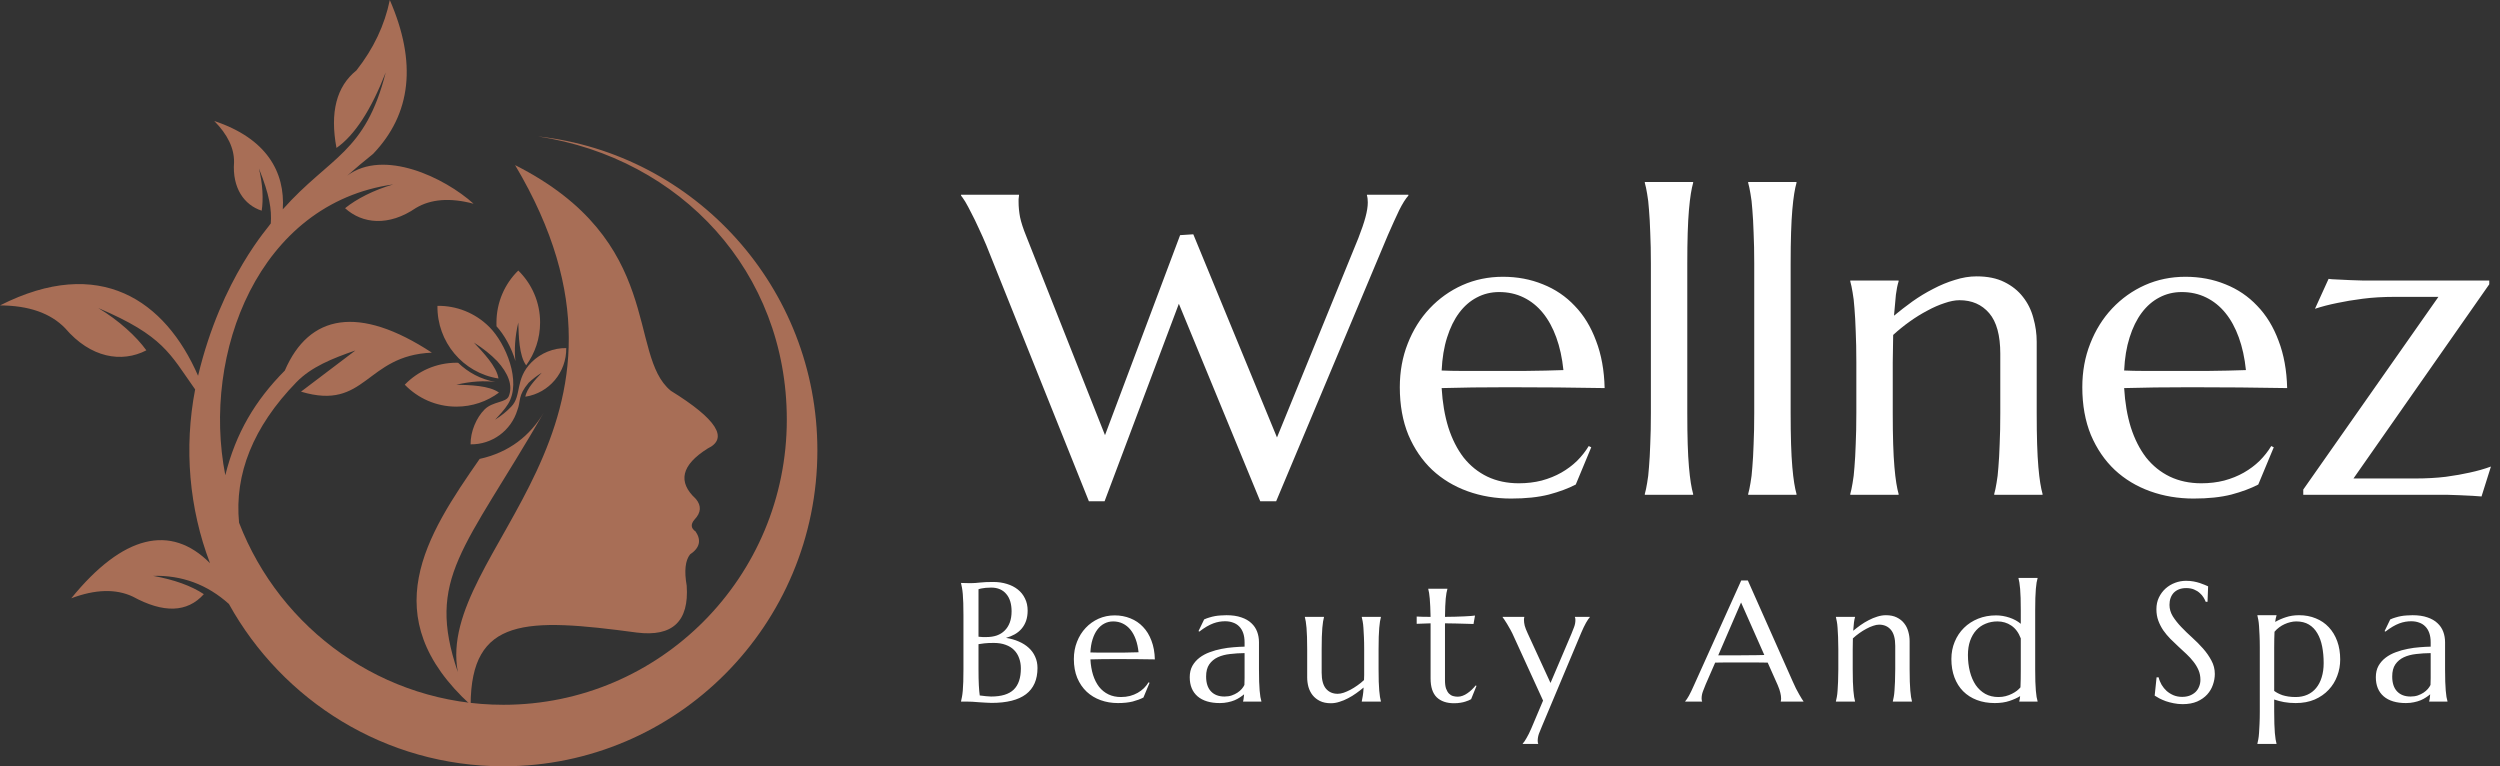 <svg width="261" height="80" viewBox="0 0 261 80" fill="none" xmlns="http://www.w3.org/2000/svg"><rect x="0" y="0" width="261" height="80" fill="#333333" stroke="none"/><path d="M124.58 24.461 133.317 45.671 141.814 24.854C142.149 23.995 142.397 23.267 142.557 22.67 142.717 22.073 142.797 21.563 142.797 21.141 142.797 21.01 142.79 20.878 142.776 20.747 142.761 20.602 142.739 20.493 142.71 20.42V20.332H147.035V20.42C146.744 20.74 146.423 21.25 146.074 21.949 145.739 22.648 145.346 23.514 144.894 24.548L133.23 52.333h-1.66L123.073 31.713l-7.755 20.62H113.68L102.977 25.619C102.714 24.992 102.445 24.388 102.168 23.806 101.906 23.223 101.651 22.699 101.404 22.233 101.171 21.767 100.96 21.374 100.77 21.053 100.566 20.733 100.421 20.522 100.333 20.42V20.332h6.051V20.42C106.355 20.58 106.34 20.704 106.34 20.791 106.34 20.878 106.34 20.98 106.34 21.097 106.34 21.592 106.391 22.116 106.493 22.67 106.61 23.223 106.828 23.893 107.149 24.679L115.362 45.431l7.842-20.882L124.58 24.461zm33.18 27.588C156.144 52.049 154.629 51.794 153.217 51.285 151.804 50.775 150.574 50.032 149.525 49.057 148.477 48.067 147.647 46.85 147.035 45.409 146.438 43.953 146.14 42.292 146.14 40.428 146.14 38.783 146.416 37.261 146.97 35.863 147.523 34.451 148.287 33.227 149.263 32.194 150.239 31.16 151.375 30.351 152.671 29.769 153.981 29.186 155.394 28.895 156.908 28.895 158.408 28.895 159.799 29.157 161.08 29.682 162.362 30.191 163.469 30.941 164.401 31.931 165.347 32.907 166.09 34.123 166.629 35.579 167.182 37.021 167.481 38.666 167.524 40.516 165.879 40.487 164.233 40.465 162.588 40.45 160.942 40.436 159.231 40.428 157.455 40.428 156.187 40.428 154.95 40.436 153.741 40.45 152.547 40.465 151.469 40.487 150.508 40.516 150.596 42.03 150.829 43.399 151.207 44.623 151.6 45.846 152.132 46.894 152.802 47.768 153.486 48.627 154.309 49.29 155.27 49.756 156.246 50.222 157.345 50.455 158.568 50.455 159.413 50.455 160.207 50.36 160.949 50.171 161.707 49.967 162.391 49.69 163.003 49.341 163.614 48.991 164.16 48.584 164.641 48.117 165.122 47.637 165.529 47.12 165.864 46.567l.262.131L164.51 50.586C163.724 50.994 162.784 51.343 161.692 51.634 160.6 51.911 159.289 52.049 157.76 52.049zm-2.905-13.325c1.456.0 2.913.0 4.369.0C160.695 38.71 162.027 38.681 163.221 38.637 163.09 37.37 162.843 36.234 162.478 35.23 162.114 34.225 161.648 33.373 161.08 32.674 160.513 31.975 159.843 31.436 159.071 31.058 158.299 30.679 157.447 30.49 156.515 30.49 155.671 30.49 154.891 30.679 154.178 31.058 153.479 31.422 152.867 31.953 152.343 32.652 151.819 33.351 151.397 34.21 151.076 35.23 150.756 36.234 150.566 37.385 150.508 38.681 151.164 38.71 151.855 38.725 152.583 38.725S154.069 38.725 154.855 38.725zm17.497-11.184C172.352 26.303 172.33 25.225 172.286 24.308 172.257 23.376 172.213 22.575 172.155 21.905 172.111 21.235 172.046 20.675 171.959 20.223 171.886 19.772 171.806 19.393 171.718 19.087V19H176.764V19.087C176.677 19.393 176.597 19.772 176.524 20.223 176.451 20.675 176.386 21.235 176.327 21.905 176.269 22.575 176.225 23.376 176.196 24.308 176.167 25.225 176.153 26.303 176.153 27.541V43.115C176.153 44.353 176.167 45.438 176.196 46.37 176.225 47.288 176.269 48.081 176.327 48.751 176.386 49.421 176.451 49.981 176.524 50.433 176.597 50.884 176.677 51.263 176.764 51.569V51.656H171.718V51.569C171.806 51.263 171.886 50.884 171.959 50.433 172.046 49.981 172.111 49.421 172.155 48.751 172.213 48.081 172.257 47.288 172.286 46.37 172.33 45.438 172.352 44.353 172.352 43.115V27.541zm10.79.0C183.142 26.303 183.121 25.225 183.077 24.308 183.048 23.376 183.004 22.575 182.946 21.905 182.902 21.235 182.837 20.675 182.749 20.223 182.676 19.772 182.596 19.393 182.509 19.087V19H187.555V19.087C187.468 19.393 187.387 19.772 187.315 20.223 187.242 20.675 187.176 21.235 187.118 21.905 187.06 22.575 187.016 23.376 186.987 24.308 186.958 25.225 186.943 26.303 186.943 27.541V43.115C186.943 44.353 186.958 45.438 186.987 46.37 187.016 47.288 187.06 48.081 187.118 48.751 187.176 49.421 187.242 49.981 187.315 50.433 187.387 50.884 187.468 51.263 187.555 51.569V51.656H182.509V51.569C182.596 51.263 182.676 50.884 182.749 50.433 182.837 49.981 182.902 49.421 182.946 48.751 183.004 48.081 183.048 47.288 183.077 46.37 183.121 45.438 183.142 44.353 183.142 43.115V27.541zm25.688 9.393C208.83 35.011 208.445 33.599 207.673 32.696 206.901 31.793 205.867 31.342 204.571 31.342 204.105 31.342 203.581 31.444 202.998 31.648 202.416 31.837 201.819 32.099 201.207 32.434 200.596 32.754 199.984 33.133 199.372 33.57 198.761 34.007 198.185 34.472 197.647 34.968L197.603 37.829v5.286C197.603 44.353 197.617 45.438 197.647 46.37 197.676 47.288 197.719 48.081 197.778 48.751 197.836 49.421 197.901 49.981 197.974 50.433 198.047 50.884 198.127 51.263 198.215 51.569V51.656H193.169V51.569C193.256 51.263 193.336 50.884 193.409 50.433 193.496 49.981 193.562 49.421 193.606 48.751 193.664 48.081 193.707 47.288 193.737 46.37 193.78 45.438 193.802 44.353 193.802 43.115V37.829C193.802 36.591 193.78 35.514 193.737 34.596 193.707 33.664 193.664 32.863 193.606 32.194 193.562 31.524 193.496 30.963 193.409 30.512 193.336 30.06 193.256 29.682 193.169 29.376V29.288H198.215V29.376C198.098 29.74 198.003 30.206 197.931 30.774 197.872 31.327 197.807 32.055 197.734 32.958 198.331 32.463 198.972 31.968 199.656 31.473 200.355 30.977 201.076 30.541 201.819 30.162 202.561 29.769 203.319 29.456 204.091 29.223 204.862 28.975 205.62 28.852 206.362 28.852 207.498 28.852 208.459 29.048 209.246 29.441 210.047 29.834 210.695 30.351 211.19 30.992 211.699 31.633 212.064 32.368 212.282 33.198 212.515 34.014 212.632 34.844 212.632 35.688v7.427C212.632 44.353 212.646 45.438 212.675 46.37 212.704 47.288 212.748 48.081 212.806 48.751 212.864 49.421 212.93 49.981 213.003 50.433 213.076 50.884 213.155 51.263 213.243 51.569V51.656H208.197V51.569C208.284 51.263 208.365 50.884 208.437 50.433 208.525 49.981 208.59 49.421 208.634 48.751 208.692 48.081 208.736 47.288 208.765 46.37 208.809 45.438 208.83 44.353 208.83 43.115V36.934zm20.184 15.116C227.398 52.049 225.883 51.794 224.471 51.285 223.058 50.775 221.827 50.032 220.779 49.057 219.73 48.067 218.9 46.85 218.288 45.409 217.691 43.953 217.393 42.292 217.393 40.428 217.393 38.783 217.67 37.261 218.224 35.863 218.776 34.451 219.541 33.227 220.516 32.194 221.493 31.16 222.628 30.351 223.924 29.769 225.235 29.186 226.647 28.895 228.162 28.895c1.501.0 2.891.262 4.172.786C233.616 30.191 234.722 30.941 235.655 31.931 236.601 32.907 237.344 34.123 237.883 35.579 238.436 37.021 238.735 38.666 238.779 40.516 237.132 40.487 235.487 40.465 233.842 40.45 232.196 40.436 230.485 40.428 228.709 40.428 227.441 40.428 226.203 40.436 224.994 40.45 223.801 40.465 222.723 40.487 221.762 40.516 221.849 42.03 222.082 43.399 222.461 44.623 222.854 45.846 223.386 46.894 224.056 47.768 224.74 48.627 225.563 49.29 226.524 49.756 227.5 50.222 228.599 50.455 229.822 50.455 230.667 50.455 231.461 50.36 232.204 50.171 232.961 49.967 233.645 49.69 234.257 49.341S235.414 48.584 235.894 48.117C236.375 47.637 236.783 47.12 237.118 46.567L237.381 46.698l-1.618 3.888C234.977 50.994 234.038 51.343 232.946 51.634 231.853 51.911 230.543 52.049 229.014 52.049zM226.108 38.725c1.458.0 2.914.0 4.37.0C231.949 38.71 233.281 38.681 234.475 38.637 234.344 37.37 234.096 36.234 233.732 35.23 233.368 34.225 232.903 33.373 232.334 32.674 231.766 31.975 231.096 31.436 230.325 31.058 229.553 30.679 228.701 30.49 227.769 30.49 226.925 30.49 226.145 30.679 225.432 31.058 224.733 31.422 224.121 31.953 223.596 32.652 223.073 33.351 222.65 34.21 222.33 35.23 222.009 36.234 221.82 37.385 221.762 38.681 222.418 38.71 223.109 38.725 223.837 38.725 224.565 38.725 225.322 38.725 226.108 38.725zm19.595 11.228h6.487C253.325 49.952 254.375 49.894 255.335 49.778 256.297 49.647 257.127 49.501 257.826 49.341 258.641 49.166 259.384 48.955 260.054 48.707L259.071 51.831C258.896 51.816 258.59 51.794 258.154 51.765 257.731 51.751 257.28 51.729 256.799 51.7 256.333 51.685 255.889 51.671 255.466 51.656 255.044 51.656 254.76 51.656 254.615 51.656H240.461V51.11l14.11-20.118h-4.565C248.797 30.992 247.683 31.058 246.663 31.189 245.659 31.32 244.785 31.465 244.043 31.625 243.168 31.8 242.382 32.004 241.683 32.237L243.103 29.114C243.278 29.143 243.576 29.165 243.999 29.179 244.435 29.194 244.894 29.215 245.375 29.245 245.856 29.259 246.3 29.274 246.707 29.288 247.13 29.288 247.42 29.288 247.581 29.288h12.298v.393L245.703 49.952z" fill="#fff"/><path d="M100.584 64.246C100.584 63.756 100.578 63.33 100.567 62.968 100.555 62.599 100.538 62.282 100.515 62.017 100.492 61.747 100.463 61.522 100.428 61.344 100.4 61.165 100.368 61.016 100.333 60.895V60.86C100.449 60.866 100.57 60.869 100.696 60.869 100.806 60.875 100.927 60.877 101.059 60.877 101.197 60.877 101.338 60.877 101.482 60.877 101.689 60.877 101.969 60.857 102.32 60.817 102.677 60.777 103.135 60.757 103.693 60.757 104.211 60.757 104.689 60.826 105.127 60.964 105.564 61.096 105.941 61.289 106.258 61.542 106.581 61.796 106.831 62.11 107.009 62.484 107.194 62.852 107.286 63.273 107.286 63.745 107.286 64.142 107.231 64.499 107.122 64.816 107.012 65.127 106.857 65.4 106.655 65.636 106.46 65.867 106.221 66.062 105.939 66.223 105.662 66.379 105.357 66.503 105.023 66.595 105.512 66.67 105.959 66.796 106.362 66.975 106.765 67.147 107.11 67.366 107.398 67.631 107.692 67.896 107.916 68.207 108.072 68.564 108.233 68.915 108.314 69.307 108.314 69.739 108.314 70.953 107.913 71.866 107.113 72.476 106.313 73.081 105.115 73.383 103.52 73.383 103.348 73.383 103.146 73.374 102.916 73.357 102.685 73.346 102.449 73.331 102.208 73.314 101.972 73.297 101.738 73.279 101.508 73.262 101.278 73.251 101.076 73.245 100.903 73.245H100.333V73.21C100.368 73.089 100.4 72.94 100.428 72.761 100.463 72.583 100.492 72.361 100.515 72.096 100.538 71.831 100.555 71.518 100.567 71.155 100.578 70.786 100.584 70.357 100.584 69.868V64.246zm3.17 2.876C103.362 67.122 103.034 67.136 102.769 67.165S102.3 67.222 102.156 67.251V69.868C102.156 70.542 102.167 71.097 102.19 71.535 102.213 71.972 102.245 72.329 102.285 72.606 102.504 72.635 102.723 72.66 102.942 72.683 103.16 72.707 103.336 72.718 103.469 72.718 104.545 72.718 105.331 72.479 105.826 72.001 106.327 71.518 106.578 70.778 106.578 69.782 106.578 69.39 106.517 69.033 106.396 68.711 106.281 68.382 106.106 68.1 105.869 67.864 105.639 67.628 105.346 67.447 104.989 67.32 104.637 67.188 104.226 67.122 103.754 67.122zm-1.598-.648C102.317 66.491 102.461 66.503 102.588 66.508c.126.0.262.0.406.0C103.385 66.508 103.742 66.454 104.064 66.344 104.387 66.229 104.66 66.059 104.885 65.835 105.115 65.61 105.294 65.331 105.42 64.997 105.547 64.657 105.61 64.263 105.61 63.814 105.61 63.44 105.564 63.1 105.472 62.795 105.38 62.49 105.242 62.23 105.058 62.017 104.879 61.799 104.657 61.632 104.393 61.517 104.128 61.401 103.825 61.344 103.486 61.344 103.267 61.344 103.074 61.352 102.907 61.37 102.746 61.387 102.608 61.407 102.493 61.43 102.36 61.453 102.248 61.482 102.156 61.517v4.957zm14.55 6.926C116.067 73.4 115.468 73.3 114.909 73.098 114.351 72.897 113.864 72.603 113.45 72.217 113.035 71.826 112.707 71.345 112.465 70.775 112.229 70.199 112.111 69.543 112.111 68.806 112.111 68.155 112.221 67.553 112.439 67.001 112.658 66.442 112.96 65.959 113.346 65.55 113.732 65.141 114.181 64.821 114.693 64.591 115.212 64.361 115.77 64.246 116.369 64.246 116.962 64.246 117.512 64.349 118.019 64.557 118.525 64.758 118.963 65.055 119.331 65.446 119.705 65.832 119.999 66.313 120.212 66.888 120.431 67.458 120.549 68.109 120.566 68.84 119.916 68.829 119.265 68.82 118.614 68.814 117.964 68.809 117.287 68.806 116.585 68.806 116.084 68.806 115.595 68.809 115.117 68.814 114.645 68.82 114.218 68.829 113.838 68.84 113.873 69.439 113.965 69.98 114.115 70.464 114.27 70.948 114.48 71.362 114.745 71.708 115.016 72.047 115.341 72.309 115.721 72.493 116.107 72.678 116.542 72.77 117.025 72.77 117.359 72.77 117.673 72.733 117.967 72.658 118.266 72.577 118.537 72.468 118.779 72.329 119.02 72.191 119.236 72.03 119.426 71.846 119.616 71.656 119.777 71.451 119.91 71.233L120.014 71.284 119.374 72.822C119.063 72.983 118.692 73.121 118.26 73.236 117.828 73.346 117.31 73.4 116.706 73.4zM115.557 68.132c.576.0 1.152.0 1.727.0C117.866 68.126 118.393 68.115 118.865 68.097 118.813 67.597 118.715 67.147 118.571 66.75 118.427 66.353 118.243 66.016 118.019 65.74 117.794 65.463 117.529 65.25 117.224 65.101 116.919 64.951 116.582 64.876 116.214 64.876 115.88 64.876 115.572 64.951 115.289 65.101 115.013 65.245 114.771 65.455 114.564 65.731 114.357 66.007 114.19 66.347 114.063 66.75 113.936 67.147 113.862 67.602 113.838 68.115 114.098 68.126 114.371 68.132 114.659 68.132 114.947 68.132 115.246 68.132 115.557 68.132zM124.208 70.697C124.208 70.242 124.301 69.848 124.485 69.514 124.675 69.18 124.925 68.895 125.236 68.659 125.547 68.423 125.901 68.233 126.298 68.089 126.696 67.939 127.107 67.824 127.533 67.743 127.96 67.657 128.38 67.6 128.794 67.571 129.209 67.536 129.589 67.516 129.934 67.51v-.441C129.934 66.69 129.885 66.362 129.787 66.085 129.69 65.809 129.551 65.582 129.373 65.403 129.195 65.219 128.979 65.083 128.725 64.997 128.478 64.905 128.204 64.859 127.905 64.859 127.698 64.859 127.493 64.876 127.292 64.911 127.09 64.945 126.88 65.003 126.661 65.083 126.448 65.164 126.221 65.273 125.979 65.412 125.743 65.55 125.487 65.725 125.21 65.938L125.124 65.887 125.711 64.669C125.901 64.582 126.088 64.513 126.273 64.462 126.457 64.404 126.644 64.358 126.834 64.323 127.024 64.289 127.217 64.266 127.413 64.254 127.614 64.237 127.824 64.228 128.043 64.228 128.648 64.228 129.163 64.303 129.589 64.453 130.021 64.597 130.372 64.798 130.643 65.058 130.919 65.311 131.12 65.61 131.247 65.956 131.374 66.295 131.437 66.661 131.437 67.052V69.868C131.437 70.357 131.443 70.786 131.454 71.155 131.472 71.518 131.489 71.831 131.506 72.096 131.529 72.361 131.555 72.583 131.584 72.761 131.618 72.94 131.653 73.089 131.688 73.21V73.245H129.779V73.21C129.808 73.118 129.828 73.015 129.839 72.899 129.857 72.784 129.871 72.646 129.883 72.485 129.762 72.588 129.618 72.695 129.451 72.804 129.289 72.914 129.102 73.015 128.889 73.107 128.682 73.193 128.449 73.262 128.19 73.314 127.937 73.371 127.657 73.4 127.352 73.4 126.35 73.4 125.576 73.167 125.029 72.701 124.482 72.229 124.208 71.561 124.208 70.697zM129.934 68.184C129.41 68.19 128.907 68.221 128.423 68.279 127.939 68.331 127.51 68.443 127.136 68.616 126.768 68.788 126.471 69.036 126.247 69.359 126.028 69.675 125.918 70.098 125.918 70.628 125.918 71.307 126.088 71.826 126.428 72.183 126.768 72.54 127.237 72.718 127.836 72.718 128.112 72.718 128.363 72.681 128.587 72.606 128.817 72.525 129.019 72.427 129.192 72.312 129.37 72.191 129.52 72.062 129.641 71.924 129.762 71.78 129.854 71.641 129.917 71.509 129.929 71.29 129.934 71.048 129.934 70.784 129.934 70.513 129.934 70.208 129.934 69.868V68.184zm8.047 2.038C137.981 70.982 138.131 71.541 138.43 71.897 138.735 72.255 139.144 72.433 139.657 72.433 139.841 72.433 140.048 72.396 140.278 72.321 140.509 72.24 140.745 72.136 140.987 72.01 141.234 71.877 141.479 71.725 141.721 71.552 141.968 71.379 142.196 71.195 142.403 70.999 142.414 70.832 142.42 70.657 142.42 70.473 142.42 70.283 142.42 70.081 142.42 69.868V67.778C142.42 67.289 142.412 66.862 142.394 66.5 142.383 66.131 142.366 65.815 142.342 65.55 142.325 65.285 142.299 65.063 142.265 64.885 142.236 64.706 142.204 64.557 142.17 64.436V64.401h1.995V64.436C144.13 64.557 144.099 64.706 144.07 64.885S144.015 65.285 143.992 65.55C143.969 65.815 143.952 66.131 143.94 66.5 143.929 66.862 143.923 67.289 143.923 67.778V69.868C143.923 70.357 143.929 70.786 143.94 71.155 143.952 71.518 143.969 71.831 143.992 72.096 144.015 72.361 144.041 72.583 144.07 72.761S144.13 73.089 144.165 73.21V73.245H142.17V73.21C142.204 73.066 142.239 72.882 142.273 72.658 142.314 72.433 142.342 72.139 142.36 71.777 142.124 71.978 141.868 72.177 141.591 72.373 141.321 72.568 141.035 72.744 140.736 72.899 140.443 73.055 140.143 73.179 139.838 73.271 139.539 73.369 139.242 73.418 138.948 73.418 138.499 73.418 138.116 73.34 137.8 73.184 137.489 73.029 137.233 72.825 137.031 72.571 136.835 72.318 136.691 72.03 136.599 71.708 136.513 71.385 136.47 71.054 136.47 70.714V67.778C136.47 67.289 136.464 66.862 136.452 66.5 136.441 66.131 136.424 65.815 136.401 65.55 136.378 65.285 136.352 65.063 136.323 64.885S136.262 64.557 136.228 64.436V64.401h1.995V64.436C138.188 64.557 138.157 64.706 138.128 64.885 138.099 65.063 138.073 65.285 138.05 65.55 138.027 65.815 138.01 66.131 137.998 66.5 137.987 66.862 137.981 67.289 137.981 67.778V70.222zm14.205 2.513C152.358 72.735 152.528 72.704 152.695 72.64 152.868 72.577 153.032 72.491 153.187 72.381 153.349 72.272 153.501 72.148 153.645 72.01 153.795 71.866 153.933 71.716 154.06 71.561L154.146 71.604 153.585 72.994C153.516 73.029 153.429 73.072 153.326 73.124 153.228 73.17 153.107 73.213 152.963 73.254 152.825 73.3 152.661 73.337 152.471 73.366 152.281 73.4 152.056 73.418 151.797 73.418 151.025 73.418 150.424 73.21 149.992 72.796 149.566 72.375 149.353 71.722 149.353 70.835V65.075L147.902 65.127V64.367C148.08 64.378 148.294 64.387 148.541 64.392 148.789 64.398 149.059 64.401 149.353 64.401 149.347 63.992 149.336 63.633 149.318 63.322 149.307 63.005 149.29 62.731 149.267 62.501 149.249 62.265 149.226 62.066 149.197 61.905 149.169 61.744 149.14 61.609 149.111 61.499V61.465h1.995V61.499C151.072 61.609 151.04 61.744 151.011 61.905S150.956 62.262 150.933 62.492C150.916 62.723 150.899 62.996 150.882 63.313 150.87 63.624 150.861 63.987 150.856 64.401 151.218 64.395 151.572 64.39 151.918 64.384 152.269 64.372 152.586 64.361 152.868 64.349 153.156 64.332 153.398 64.318 153.593 64.306 153.795 64.289 153.927 64.275 153.991 64.263L153.835 65.144C153.542 65.138 153.234 65.129 152.911 65.118 152.635 65.106 152.318 65.098 151.961 65.092 151.604 65.086 151.236 65.081 150.856 65.075v5.942C150.856 71.374 150.893 71.664 150.968 71.889 151.049 72.108 151.149 72.28 151.27 72.407 151.397 72.534 151.538 72.62 151.693 72.666 151.855 72.712 152.019 72.735 152.186 72.735zM161.096 73.141 158.056 66.491C157.947 66.238 157.829 65.996 157.702 65.766 157.575 65.53 157.454 65.32 157.339 65.135 157.23 64.951 157.132 64.798 157.046 64.677 156.959 64.551 156.902 64.47 156.873 64.436V64.401H159.136V64.436C159.124 64.465 159.115 64.508 159.11 64.565 159.104 64.623 159.101 64.675 159.101 64.721 159.101 64.899 159.127 65.098 159.179 65.317 159.236 65.53 159.34 65.797 159.49 66.12L161.873 71.302 164.05 66.189C164.142 65.976 164.234 65.743 164.326 65.489 164.424 65.236 164.473 64.98 164.473 64.721 164.473 64.646 164.467 64.585 164.456 64.539 164.444 64.487 164.433 64.453 164.421 64.436V64.401H165.976V64.436C165.872 64.545 165.74 64.741 165.578 65.023 165.423 65.299 165.256 65.648 165.077 66.068L160.958 75.879C160.866 76.092 160.771 76.325 160.673 76.579 160.581 76.832 160.535 77.088 160.535 77.347 160.535 77.422 160.54 77.482 160.552 77.528 160.563 77.58 160.575 77.615 160.586 77.632V77.667H158.971V77.632C159.081 77.523 159.213 77.33 159.369 77.053 159.53 76.783 159.7 76.44 159.878 76.026L161.096 73.141zM185.912 73.245V73.21C185.924 73.181 185.932 73.138 185.938 73.081 185.944 73.023 185.947 72.971 185.947 72.925 185.947 72.747 185.921 72.551 185.869 72.338 185.823 72.119 185.731 71.849 185.593 71.526L184.548 69.177C184.225 69.166 183.796 69.16 183.261 69.16s-1.114.0-1.736.0C181.07 69.16 180.63 69.16 180.204 69.16 179.783 69.16 179.403 69.166 179.064 69.177l-.994 2.28C177.984 71.67 177.892 71.903 177.794 72.157 177.696 72.41 177.647 72.666 177.647 72.925 177.647 73 177.653 73.063 177.664 73.115 177.676 73.161 177.688 73.193 177.699 73.21V73.245h-1.762V73.21C176.041 73.101 176.17 72.908 176.326 72.632 176.481 72.35 176.651 71.998 176.835 71.578L181.784 60.601H182.475l4.69 10.554C187.274 71.402 187.386 71.644 187.501 71.88 187.622 72.111 187.735 72.318 187.838 72.502 187.942 72.686 188.034 72.842 188.115 72.969 188.195 73.095 188.25 73.176 188.279 73.21V73.245H185.912zm-5.596-4.828C180.65 68.417 180.992 68.417 181.344 68.417 181.695 68.411 182.037 68.408 182.371 68.408 182.711 68.403 183.036 68.4 183.347 68.4 183.658 68.394 183.94 68.388 184.194 68.382L181.767 62.898 179.383 68.417H180.316zM197.863 67.424C197.863 66.664 197.71 66.105 197.405 65.748S196.691 65.213 196.179 65.213C195.994 65.213 195.787 65.253 195.557 65.334 195.326 65.409 195.09 65.512 194.849 65.645 194.607 65.771 194.365 65.921 194.123 66.094 193.881 66.267 193.654 66.451 193.441 66.647L193.424 67.778V69.868C193.424 70.357 193.429 70.786 193.441 71.155 193.452 71.518 193.47 71.831 193.493 72.096 193.516 72.361 193.542 72.583 193.57 72.761 193.599 72.94 193.631 73.089 193.665 73.21V73.245H191.67V73.21C191.705 73.089 191.737 72.94 191.765 72.761 191.8 72.583 191.826 72.361 191.843 72.096 191.866 71.831 191.883 71.518 191.895 71.155 191.912 70.786 191.921 70.357 191.921 69.868V67.778C191.921 67.289 191.912 66.862 191.895 66.5 191.883 66.131 191.866 65.815 191.843 65.55 191.826 65.285 191.8 65.063 191.765 64.885 191.737 64.706 191.705 64.557 191.67 64.436V64.401h1.995V64.436C193.619 64.58 193.582 64.764 193.553 64.988 193.53 65.207 193.504 65.495 193.475 65.852 193.712 65.656 193.965 65.46 194.235 65.265 194.512 65.069 194.797 64.896 195.09 64.747 195.384 64.591 195.683 64.467 195.989 64.375 196.294 64.277 196.593 64.228 196.887 64.228 197.336 64.228 197.716 64.306 198.027 64.462 198.344 64.617 198.6 64.821 198.795 65.075 198.997 65.328 199.141 65.619 199.227 65.947 199.319 66.269 199.365 66.598 199.365 66.932V69.868C199.365 70.357 199.371 70.786 199.383 71.155 199.394 71.518 199.412 71.831 199.435 72.096 199.458 72.361 199.483 72.583 199.512 72.761S199.573 73.089 199.607 73.21V73.245h-1.995V73.21C197.647 73.089 197.678 72.94 197.707 72.761 197.742 72.583 197.768 72.361 197.785 72.096 197.808 71.831 197.825 71.518 197.837 71.155 197.854 70.786 197.863 70.357 197.863 69.868V67.424zm10.525-3.178C208.624 64.246 208.86 64.266 209.096 64.306S209.563 64.404 209.787 64.479C210.012 64.554 210.225 64.646 210.426 64.755 210.628 64.865 210.809 64.988 210.97 65.127V63.71C210.97 63.221 210.965 62.795 210.953 62.432 210.942 62.063 210.924 61.747 210.902 61.482 210.879 61.217 210.852 60.995 210.823 60.817 210.795 60.639 210.764 60.489 210.729 60.368V60.333H212.724V60.368C212.689 60.489 212.655 60.639 212.62 60.817 212.591 60.995 212.566 61.217 212.542 61.482 212.525 61.747 212.508 62.063 212.49 62.432 212.479 62.795 212.473 63.221 212.473 63.71V69.868C212.473 70.357 212.479 70.786 212.49 71.155 212.508 71.518 212.525 71.831 212.542 72.096 212.566 72.361 212.591 72.583 212.62 72.761 212.655 72.94 212.689 73.089 212.724 73.21V73.245h-1.91V73.21C210.832 73.164 210.847 73.098 210.859 73.012 210.87 72.919 210.884 72.807 210.902 72.675 210.608 72.859 210.239 73.026 209.796 73.176 209.352 73.325 208.837 73.4 208.25 73.4 207.565 73.4 206.943 73.294 206.384 73.081 205.826 72.868 205.348 72.563 204.951 72.165 204.559 71.768 204.257 71.287 204.044 70.723 203.831 70.153 203.724 69.514 203.724 68.806 203.724 68.155 203.84 67.553 204.07 67.001 204.3 66.442 204.623 65.959 205.037 65.55 205.452 65.141 205.944 64.821 206.514 64.591 207.084 64.361 207.709 64.246 208.388 64.246zM210.97 66.647C210.74 66.042 210.409 65.596 209.977 65.308 209.551 65.02 209.07 64.876 208.535 64.876 208.086 64.876 207.671 64.957 207.291 65.118 206.911 65.273 206.586 65.501 206.315 65.8 206.045 66.1 205.832 66.468 205.676 66.906 205.527 67.338 205.452 67.83 205.452 68.382 205.452 69.004 205.521 69.583 205.659 70.118 205.797 70.654 205.999 71.12 206.264 71.518 206.534 71.909 206.868 72.217 207.265 72.442 207.663 72.66 208.12 72.77 208.639 72.77 208.909 72.77 209.162 72.738 209.399 72.675 209.635 72.612 209.851 72.531 210.046 72.433 210.242 72.335 210.415 72.229 210.565 72.114 210.714 71.993 210.838 71.874 210.936 71.759 210.947 71.512 210.956 71.23 210.962 70.913 210.967 70.596 210.97 70.248 210.97 69.868V66.647zm19.496-3.817H230.276C230.231 62.697 230.156 62.547 230.052 62.38 229.954 62.213 229.822 62.058 229.655 61.914 229.494 61.764 229.295 61.64 229.059 61.542 228.829 61.445 228.555 61.396 228.239 61.396 227.956 61.396 227.706 61.439 227.487 61.525 227.268 61.612 227.084 61.733 226.934 61.888 226.791 62.043 226.681 62.228 226.606 62.441 226.531 62.654 226.494 62.89 226.494 63.149 226.494 63.563 226.609 63.961 226.839 64.341 227.076 64.715 227.369 65.086 227.72 65.455 228.072 65.823 228.451 66.192 228.86 66.56 229.269 66.929 229.649 67.312 230 67.709S230.642 68.524 230.872 68.961C231.109 69.393 231.227 69.859 231.227 70.36 231.227 70.734 231.161 71.112 231.028 71.492 230.902 71.866 230.703 72.203 230.432 72.502 230.161 72.802 229.813 73.046 229.387 73.236 228.961 73.421 228.454 73.513 227.867 73.513 227.539 73.513 227.225 73.481 226.926 73.418 226.633 73.36 226.358 73.288 226.105 73.202 225.858 73.109 225.633 73.012 225.432 72.908 225.236 72.804 225.075 72.709 224.948 72.623L225.147 70.714H225.362C225.425 70.985 225.529 71.244 225.673 71.492 225.818 71.734 225.992 71.949 226.2 72.139 226.414 72.324 226.655 72.473 226.926 72.588 227.196 72.698 227.493 72.753 227.815 72.753 228.108 72.753 228.37 72.709 228.601 72.623 228.837 72.531 229.039 72.407 229.206 72.252 229.373 72.09 229.499 71.9 229.585 71.682 229.678 71.463 229.723 71.224 229.723 70.965 229.723 70.602 229.658 70.268 229.526 69.963 229.393 69.652 229.217 69.359 228.998 69.082 228.785 68.806 228.541 68.538 228.264 68.279 227.993 68.02 227.715 67.761 227.426 67.502 227.139 67.237 226.857 66.966 226.581 66.69 226.31 66.413 226.065 66.12 225.847 65.809 225.633 65.492 225.461 65.155 225.328 64.798 225.195 64.436 225.129 64.038 225.129 63.607 225.129 63.152 225.215 62.743 225.389 62.38 225.567 62.012 225.8 61.698 226.088 61.439 226.382 61.18 226.712 60.981 227.081 60.843S227.83 60.636 228.221 60.636C228.509 60.636 228.774 60.659 229.016 60.705 229.258 60.751 229.474 60.806 229.664 60.869 229.859 60.932 230.029 60.995 230.173 61.059 230.317 61.122 230.435 61.174 230.527 61.214L230.466 62.829zM235.923 67.605C235.923 67.116 235.914 66.69 235.896 66.327 235.885 65.959 235.868 65.642 235.844 65.377 235.828 65.112 235.801 64.891 235.767 64.712 235.738 64.534 235.706 64.384 235.672 64.263V64.228h1.995V64.263C237.639 64.349 237.612 64.447 237.589 64.557 237.567 64.666 237.546 64.79 237.529 64.928 237.868 64.732 238.243 64.568 238.651 64.436 239.066 64.297 239.523 64.228 240.025 64.228 240.664 64.228 241.246 64.338 241.77 64.557 242.299 64.77 242.751 65.078 243.125 65.481 243.505 65.884 243.799 66.37 244.006 66.94 244.214 67.51 244.317 68.149 244.317 68.858 244.317 69.451 244.214 70.021 244.006 70.568 243.805 71.115 243.505 71.598 243.108 72.018 242.716 72.439 242.233 72.776 241.657 73.029 241.081 73.276 240.419 73.4 239.67 73.4 239.222 73.4 238.813 73.366 238.444 73.297 238.076 73.228 237.736 73.138 237.425 73.029v1.261C237.425 74.779 237.431 75.205 237.443 75.568 237.454 75.936 237.472 76.253 237.494 76.518 237.517 76.783 237.543 77.004 237.572 77.183 237.601 77.362 237.632 77.511 237.667 77.632V77.667h-1.995V77.632C235.706 77.511 235.738 77.362 235.767 77.183 235.801 77.004 235.828 76.783 235.844 76.518 235.868 76.253 235.885 75.936 235.896 75.568 235.914 75.205 235.923 74.779 235.923 74.29V67.605zM239.722 64.876C239.527 64.876 239.326 64.902 239.118 64.954 238.916 65 238.715 65.069 238.513 65.161 238.317 65.248 238.127 65.36 237.944 65.498 237.765 65.63 237.603 65.783 237.459 65.956 237.448 66.174 237.44 66.422 237.434 66.698 237.429 66.975 237.425 67.277 237.425 67.605V72.131C237.54 72.217 237.67 72.298 237.814 72.373 237.958 72.447 238.119 72.516 238.297 72.58 238.482 72.637 238.687 72.683 238.911 72.718 239.141 72.753 239.394 72.77 239.67 72.77 240.119 72.77 240.526 72.689 240.889 72.528 241.251 72.367 241.556 72.134 241.804 71.829 242.057 71.523 242.251 71.152 242.382 70.714 242.52 70.277 242.59 69.782 242.59 69.229 242.59 68.607 242.538 68.031 242.434 67.502 242.33 66.966 242.163 66.506 241.933 66.12 241.709 65.728 241.415 65.423 241.052 65.204 240.69 64.986 240.246 64.876 239.722 64.876zM248.037 70.697C248.037 70.242 248.129 69.848 248.313 69.514 248.503 69.18 248.754 68.895 249.065 68.659 249.375 68.423 249.73 68.233 250.127 68.089 250.524 67.939 250.936 67.824 251.362 67.743 251.789 67.657 252.209 67.6 252.623 67.571 253.038 67.536 253.418 67.516 253.763 67.51v-.441C253.763 66.69 253.714 66.362 253.616 66.085 253.519 65.809 253.38 65.582 253.201 65.403 253.023 65.219 252.807 65.083 252.553 64.997 252.306 64.905 252.033 64.859 251.733 64.859 251.527 64.859 251.322 64.876 251.12 64.911 250.919 64.945 250.708 65.003 250.49 65.083 250.276 65.164 250.05 65.273 249.808 65.412 249.571 65.55 249.316 65.725 249.039 65.938L248.952 65.887 249.54 64.669C249.73 64.582 249.917 64.513 250.102 64.462 250.285 64.404 250.472 64.358 250.662 64.323 250.852 64.289 251.046 64.266 251.241 64.254 251.442 64.237 251.653 64.228 251.871 64.228 252.476 64.228 252.991 64.303 253.418 64.453 253.849 64.597 254.201 64.798 254.471 65.058 254.748 65.311 254.949 65.61 255.076 65.956 255.202 66.295 255.265 66.661 255.265 67.052V69.868C255.265 70.357 255.272 70.786 255.283 71.155 255.301 71.518 255.317 71.831 255.335 72.096 255.358 72.361 255.383 72.583 255.412 72.761 255.446 72.94 255.482 73.089 255.516 73.21V73.245H253.607V73.21C253.636 73.118 253.657 73.015 253.668 72.899 253.685 72.784 253.7 72.646 253.711 72.485 253.59 72.588 253.447 72.695 253.28 72.804 253.118 72.914 252.93 73.015 252.718 73.107 252.51 73.193 252.277 73.262 252.018 73.314 251.765 73.371 251.486 73.4 251.18 73.4 250.179 73.4 249.404 73.167 248.858 72.701 248.311 72.229 248.037 71.561 248.037 70.697zM253.763 68.184C253.239 68.19 252.735 68.221 252.252 68.279 251.768 68.331 251.339 68.443 250.965 68.616 250.596 68.788 250.299 69.036 250.075 69.359 249.856 69.675 249.747 70.098 249.747 70.628 249.747 71.307 249.917 71.826 250.256 72.183 250.596 72.54 251.066 72.718 251.665 72.718 251.941 72.718 252.191 72.681 252.415 72.606 252.646 72.525 252.848 72.427 253.02 72.312 253.199 72.191 253.348 72.062 253.469 71.924 253.59 71.78 253.682 71.641 253.745 71.509 253.757 71.29 253.763 71.048 253.763 70.784 253.763 70.513 253.763 70.208 253.763 69.868V68.184z" fill="#fff"/><path fill-rule="evenodd" clip-rule="evenodd" d="M36.257 18.332C37.118 17.571 38.012 16.815 38.953 16.064 42.954 11.88 43.533 6.522 40.695.0c-.537 2.625-1.694 5.076-3.487 7.353-2.08 1.672-2.777 4.372-2.08 8.091 1.897-1.324 3.61-3.954 5.144-7.893-2.141 8.447-5.789 8.743-10.749 14.303C29.776 17.975 27.856 14.458 22.369 12.631c1.398 1.418 2.085 2.85 2.066 4.297C24.232 19.642 25.503 21.407 27.32 21.994 27.503 20.835 27.433 19.205 27.028 17.581c1.12 2.78 1.346 4.306 1.242 5.747C28.167 23.586 23.136 28.93 20.679 39.232 17.258 31.367 10.415 26.61.0 31.884 3.003 31.898 5.266 32.687 6.791 34.255c2.673 3.127 5.92 3.648 8.49 2.32-1.035-1.442-2.852-3.108-5.017-4.414 6.815 2.902 7.478 4.785 10.109 8.494C19.197 46.769 19.743 53.066 21.926 58.799c-4.104-4.132-9.092-2.968-14.486 3.663C9.954 61.513 12.095 61.457 13.86 62.283 17.079 64.039 19.55 63.96 21.282 62.03 19.959 61.156 18.194 60.518 15.973 60.119 18.99 60.039 21.634 61.02 23.898 63.053 29.499 73.158 40.229 80 52.55 80c18.105.0 32.784-14.763 32.784-32.978.0-16.989-12.768-30.973-29.174-32.781 14.928 2.287 25.983 14.134 25.983 29.569.0 16.439-13.248 29.77-29.588 29.77-12.57.0-23.31-7.889-27.597-19.008-.489-5.043 1.44-9.997 5.991-14.674 1.558-1.601 3.737-2.47 6.156-3.31-1.685 1.287-3.577 2.719-5.68 4.301 6.81 2.047 6.702-3.794 13.662-4.071C37.457 31.813 32.266 32.813 29.734 38.688c-3.092 3.118-5.116 6.518-6.212 10.927-2.494-12.716 3.478-28.39 17.531-30.362C39.015 19.839 37.179 20.792 36.026 21.736 37.829 23.375 40.577 23.661 43.42 21.713 44.996 20.774 47.006 20.623 49.444 21.271 46.408 18.529 40.064 15.5 36.257 18.332z" fill="#a86e56"/><path fill-rule="evenodd" clip-rule="evenodd" d="M51.83 33.668C51.835 31.546 52.701 29.62 54.108 28.244c1.407 1.376 2.278 3.296 2.278 5.423C56.386 35.344 55.845 36.889 54.932 38.143 54.183 37.124 54.155 35.062 54.108 33.668 53.76 35.175 53.68 36.537 53.812 37.697 53.398 36.288 52.635 34.94 51.835 34.062 51.83 33.931 51.826 33.799 51.83 33.668zM51.091 34.142c-1.497-1.498-3.464-2.24-5.422-2.212C45.618 35.701 48.334 38.941 52.042 39.514 51.854 38.26 50.428 36.781 49.477 35.767 50.447 36.373 51.256 37.03 51.906 37.702c1.12 1.226 1.671 2.526 1.21 3.663C52.837 42.045 51.463 41.89 50.602 42.735 49.731 43.59 49.11 45.069 49.129 46.389 51.364 46.421 53.369 44.961 54.019 42.796L54.005 42.839C54.405 41.829 54.023 41.341 55.2 39.951 55.586 39.589 56.038 39.237 56.565 38.908 55.929 39.589 54.974 40.58 54.847 41.416 57.332 41.035 59.153 38.861 59.115 36.34 57.803 36.321 56.452 36.852 55.487 37.824 53.732 39.589 54.494 41.327 53.369 42.458 52.927 42.932 52.362 43.393 51.684 43.82 52.113 43.36 52.682 42.768 53.049 42.167 54.475 39.847 52.8 35.847 51.091 34.142zm-3.445 3.728C45.533 37.875 43.623 38.749 42.258 40.162 43.623 41.575 45.533 42.453 47.646 42.453c1.666.0 3.2-.545 4.447-1.465C51.077 40.237 49.03 40.204 47.646 40.162 49.171 39.805 50.55 39.73 51.713 39.876 50.202 39.603 48.87 38.885 47.83 37.875 47.769 37.875 47.708 37.87 47.646 37.87zm22.378 2.921C74.825 43.759 76.105 45.773 73.87 46.83 71.13 48.558 70.721 50.309 72.641 52.08 73.244 52.793 73.201 53.512 72.514 54.235 72.086 54.728 72.124 55.146 72.622 55.489 73.244 56.409 73.051 57.207 72.039 57.883 71.54 58.517 71.422 59.607 71.691 61.142 71.949 64.871 70.213 66.505 66.49 66.04 54.908 64.481 49.167 64.424 49.134 73.595 39.025 64.349 44.493 55.93 50.075 47.91 53.139 47.238 55.332 45.501 56.762 43.092c-8.311 14.364-12.316 17.233-8.965 27.07-2.377-12.716 22.275-25.512 5.977-52.925 15.695 7.926 11.69 19.802 16.251 23.553z" fill="#a86e56"/></svg>